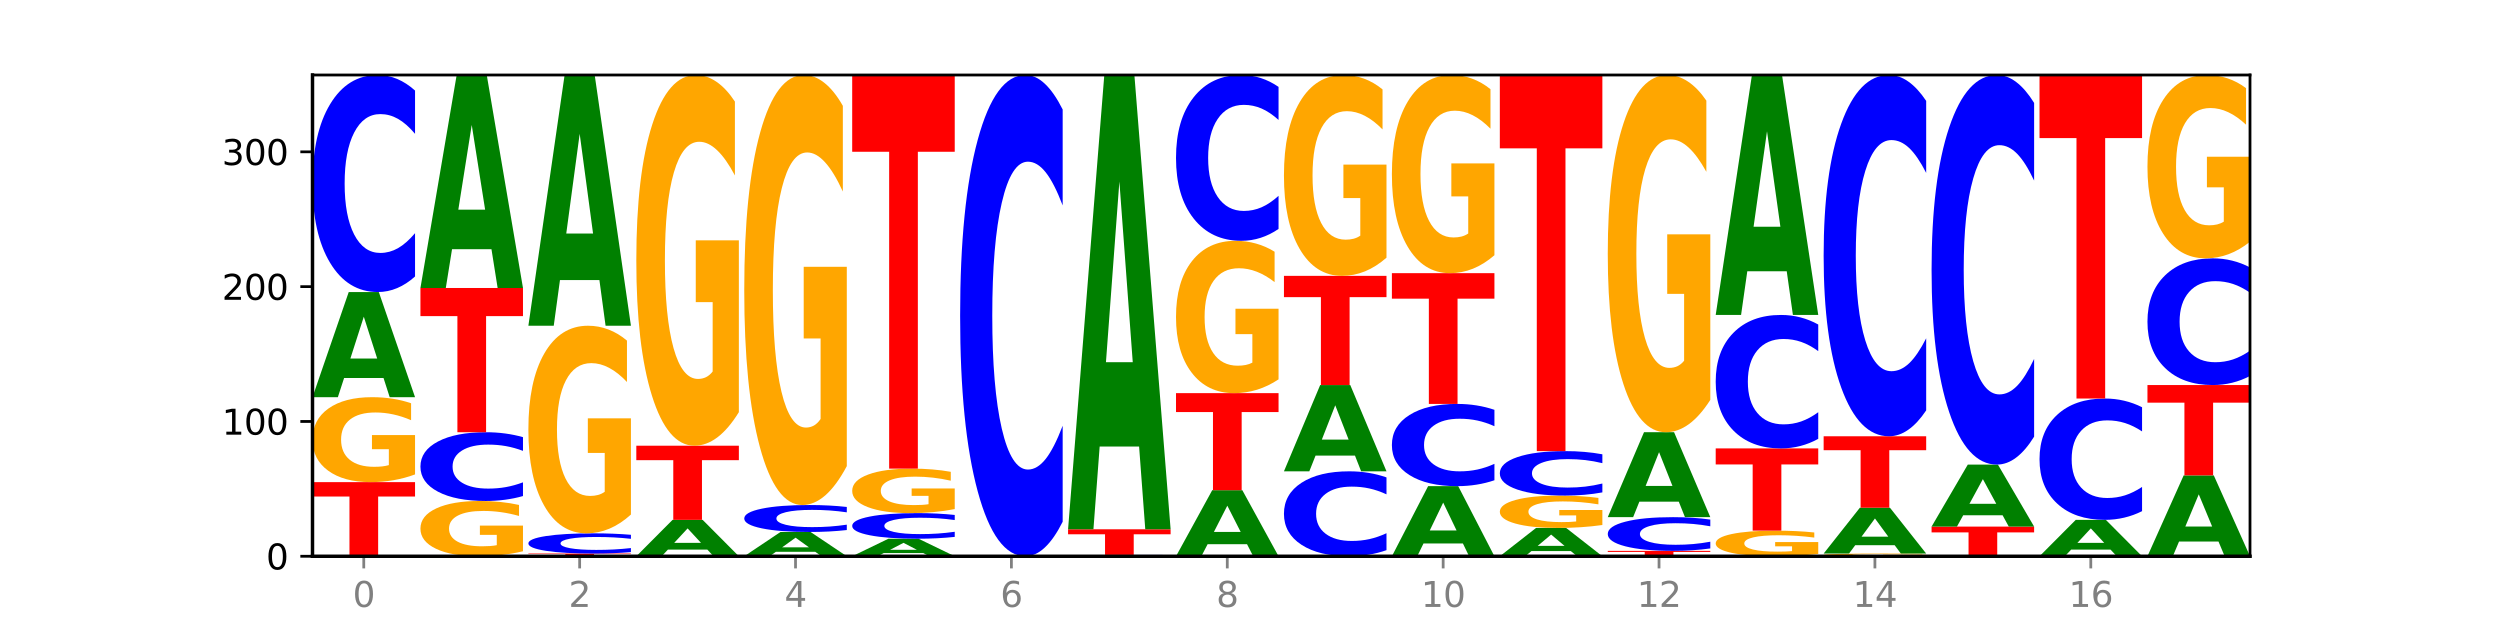 <?xml version="1.0" encoding="utf-8" standalone="no"?>
<!DOCTYPE svg PUBLIC "-//W3C//DTD SVG 1.1//EN"
  "http://www.w3.org/Graphics/SVG/1.1/DTD/svg11.dtd">
<svg xmlns:xlink="http://www.w3.org/1999/xlink" width="720pt" height="180pt" viewBox="0 0 720 180" xmlns="http://www.w3.org/2000/svg" version="1.1">
 <defs>
  <style type="text/css">*{stroke-linejoin: round; stroke-linecap: butt}</style>
 </defs>
 <g id="figure_1">
  <g id="patch_1">
   <path d="M 0 180 
L 720 180 
L 720 0 
L 0 0 
z
" style="fill: #ffffff"/>
  </g>
  <g id="axes_1">
   <g id="patch_2">
    <path d="M 90 160.2 
L 648 160.2 
L 648 21.6 
L 90 21.6 
z
" style="fill: #ffffff"/>
   </g>
   <g id="line2d_1">
    <path d="M 90 160.2 
L 648 160.2 
" clip-path="url(#pc7c49b020e)" style="fill: none; stroke: #000000; stroke-width: 0.5; stroke-linecap: square"/>
   </g>
   <g id="patch_3">
    <path d="M 90 138.847 
L 119.532 138.847 
L 119.532 143.011 
L 108.907 143.011 
L 108.907 160.2 
L 100.645 160.2 
L 100.645 143.011 
L 90 143.011 
L 90 138.847 
z
" clip-path="url(#pc7c49b020e)" style="fill: #ff0000"/>
   </g>
   <g id="patch_4">
    <path d="M 119.532 136.634 
Q 116.554 137.741 113.35 138.296 
Q 110.147 138.847 106.732 138.847 
Q 99.014 138.847 94.507 135.553 
Q 90 132.259 90 126.625 
Q 90 120.926 94.587 117.657 
Q 99.18 114.388 107.169 114.388 
Q 110.246 114.388 113.066 114.833 
Q 115.892 115.272 118.394 116.141 
L 118.394 121.017 
Q 115.812 119.9 113.258 119.35 
Q 110.703 118.794 108.135 118.794 
Q 103.383 118.794 100.808 120.825 
Q 98.233 122.851 98.233 126.625 
Q 98.233 130.364 100.715 132.405 
Q 103.197 134.441 107.764 134.441 
Q 109.009 134.441 110.074 134.325 
Q 111.14 134.204 111.987 133.951 
L 111.987 129.374 
L 107.122 129.374 
L 107.122 125.296 
L 119.532 125.296 
L 119.532 136.634 
z
" clip-path="url(#pc7c49b020e)" style="fill: #ffa600"/>
   </g>
   <g id="patch_5">
    <path d="M 110.457 108.872 
L 99.099 108.872 
L 97.306 114.388 
L 90 114.388 
L 100.434 84.106 
L 109.098 84.106 
L 119.532 114.388 
L 112.232 114.388 
L 110.457 108.872 
z
M 100.911 103.251 
L 108.627 103.251 
L 104.775 91.206 
L 100.911 103.251 
z
" clip-path="url(#pc7c49b020e)" style="fill: #008000"/>
   </g>
   <g id="patch_6">
    <path d="M 119.532 79.625 
Q 117.062 81.846 114.391 82.97 
Q 111.719 84.106 108.81 84.106 
Q 100.134 84.106 95.067 75.687 
Q 90 67.269 90 52.872 
Q 90 38.424 95.067 30.018 
Q 100.134 21.6 108.81 21.6 
Q 111.719 21.6 114.391 22.736 
Q 117.062 23.86 119.532 26.08 
L 119.532 38.54 
Q 117.039 35.596 114.621 34.228 
Q 112.203 32.859 109.532 32.859 
Q 104.74 32.859 101.994 38.192 
Q 99.256 43.511 99.256 52.872 
Q 99.256 62.195 101.994 67.527 
Q 104.74 72.847 109.532 72.847 
Q 112.203 72.847 114.621 71.478 
Q 117.039 70.097 119.532 67.153 
L 119.532 79.625 
z
" clip-path="url(#pc7c49b020e)" style="fill: #0000ff"/>
   </g>
   <g id="patch_7">
    <path d="M 150.618 158.76 
Q 147.64 159.48 144.437 159.842 
Q 141.233 160.2 137.818 160.2 
Q 130.101 160.2 125.594 158.056 
Q 121.086 155.912 121.086 152.246 
Q 121.086 148.537 125.673 146.41 
Q 130.266 144.282 138.255 144.282 
Q 141.333 144.282 144.152 144.572 
Q 146.978 144.858 149.48 145.423 
L 149.48 148.596 
Q 146.899 147.87 144.344 147.511 
Q 141.789 147.15 139.221 147.15 
Q 134.469 147.15 131.894 148.471 
Q 129.32 149.79 129.32 152.246 
Q 129.32 154.679 131.802 156.008 
Q 134.284 157.333 138.851 157.333 
Q 140.095 157.333 141.16 157.257 
Q 142.226 157.178 143.073 157.014 
L 143.073 154.035 
L 138.209 154.035 
L 138.209 151.381 
L 150.618 151.381 
L 150.618 158.76 
z
" clip-path="url(#pc7c49b020e)" style="fill: #ffa600"/>
   </g>
   <g id="patch_8">
    <path d="M 150.618 142.863 
Q 148.148 143.567 145.477 143.922 
Q 142.806 144.282 139.896 144.282 
Q 131.221 144.282 126.153 141.616 
Q 121.086 138.949 121.086 134.388 
Q 121.086 129.812 126.153 127.149 
Q 131.221 124.482 139.896 124.482 
Q 142.806 124.482 145.477 124.842 
Q 148.148 125.198 150.618 125.902 
L 150.618 129.849 
Q 148.126 128.916 145.708 128.482 
Q 143.289 128.049 140.618 128.049 
Q 135.826 128.049 133.081 129.738 
Q 130.343 131.423 130.343 134.388 
Q 130.343 137.342 133.081 139.031 
Q 135.826 140.716 140.618 140.716 
Q 143.289 140.716 145.708 140.282 
Q 148.126 139.845 150.618 138.912 
L 150.618 142.863 
z
" clip-path="url(#pc7c49b020e)" style="fill: #0000ff"/>
   </g>
   <g id="patch_9">
    <path d="M 121.086 82.941 
L 150.618 82.941 
L 150.618 91.043 
L 139.994 91.043 
L 139.994 124.482 
L 131.732 124.482 
L 131.732 91.043 
L 121.086 91.043 
L 121.086 82.941 
z
" clip-path="url(#pc7c49b020e)" style="fill: #ff0000"/>
   </g>
   <g id="patch_10">
    <path d="M 141.543 71.767 
L 130.186 71.767 
L 128.392 82.941 
L 121.086 82.941 
L 131.52 21.6 
L 140.185 21.6 
L 150.618 82.941 
L 143.318 82.941 
L 141.543 71.767 
z
M 131.997 60.382 
L 139.714 60.382 
L 135.861 35.982 
L 131.997 60.382 
z
" clip-path="url(#pc7c49b020e)" style="fill: #008000"/>
   </g>
   <g id="patch_11">
    <path d="M 152.173 159.424 
L 181.705 159.424 
L 181.705 159.575 
L 171.08 159.575 
L 171.08 160.2 
L 162.818 160.2 
L 162.818 159.575 
L 152.173 159.575 
L 152.173 159.424 
z
" clip-path="url(#pc7c49b020e)" style="fill: #ff0000"/>
   </g>
   <g id="patch_12">
    <path d="M 181.705 159.006 
Q 179.234 159.213 176.563 159.318 
Q 173.892 159.424 170.983 159.424 
Q 162.307 159.424 157.24 158.639 
Q 152.173 157.855 152.173 156.514 
Q 152.173 155.167 157.24 154.384 
Q 162.307 153.6 170.983 153.6 
Q 173.892 153.6 176.563 153.706 
Q 179.234 153.811 181.705 154.017 
L 181.705 155.178 
Q 179.212 154.904 176.794 154.776 
Q 174.376 154.649 171.704 154.649 
Q 166.913 154.649 164.167 155.146 
Q 161.429 155.641 161.429 156.514 
Q 161.429 157.382 164.167 157.879 
Q 166.913 158.375 171.704 158.375 
Q 174.376 158.375 176.794 158.247 
Q 179.212 158.118 181.705 157.844 
L 181.705 159.006 
z
" clip-path="url(#pc7c49b020e)" style="fill: #0000ff"/>
   </g>
   <g id="patch_13">
    <path d="M 181.705 148.191 
Q 178.726 150.895 175.523 152.254 
Q 172.32 153.6 168.904 153.6 
Q 161.187 153.6 156.68 145.548 
Q 152.173 137.495 152.173 123.724 
Q 152.173 109.793 156.759 101.802 
Q 161.353 93.812 169.341 93.812 
Q 172.419 93.812 175.238 94.899 
Q 178.065 95.973 180.566 98.097 
L 180.566 110.015 
Q 177.985 107.286 175.43 105.94 
Q 172.876 104.581 170.308 104.581 
Q 165.555 104.581 162.981 109.546 
Q 160.406 114.499 160.406 123.724 
Q 160.406 132.864 162.888 137.853 
Q 165.37 142.83 169.937 142.83 
Q 171.181 142.83 172.247 142.546 
Q 173.312 142.25 174.16 141.632 
L 174.16 130.443 
L 169.295 130.443 
L 169.295 120.476 
L 181.705 120.476 
L 181.705 148.191 
z
" clip-path="url(#pc7c49b020e)" style="fill: #ffa600"/>
   </g>
   <g id="patch_14">
    <path d="M 172.63 80.657 
L 161.272 80.657 
L 159.479 93.812 
L 152.173 93.812 
L 162.606 21.6 
L 171.271 21.6 
L 181.705 93.812 
L 174.405 93.812 
L 172.63 80.657 
z
M 163.083 67.255 
L 170.8 67.255 
L 166.948 38.531 
L 163.083 67.255 
z
" clip-path="url(#pc7c49b020e)" style="fill: #008000"/>
   </g>
   <g id="patch_15">
    <path d="M 203.716 158.29 
L 192.358 158.29 
L 190.565 160.2 
L 183.259 160.2 
L 193.693 149.718 
L 202.357 149.718 
L 212.791 160.2 
L 205.491 160.2 
L 203.716 158.29 
z
M 194.17 156.345 
L 201.886 156.345 
L 198.034 152.175 
L 194.17 156.345 
z
" clip-path="url(#pc7c49b020e)" style="fill: #008000"/>
   </g>
   <g id="patch_16">
    <path d="M 183.259 128.365 
L 212.791 128.365 
L 212.791 132.529 
L 202.166 132.529 
L 202.166 149.718 
L 193.904 149.718 
L 193.904 132.529 
L 183.259 132.529 
L 183.259 128.365 
z
" clip-path="url(#pc7c49b020e)" style="fill: #ff0000"/>
   </g>
   <g id="patch_17">
    <path d="M 212.791 118.705 
Q 209.813 123.535 206.609 125.961 
Q 203.406 128.365 199.991 128.365 
Q 192.274 128.365 187.766 113.985 
Q 183.259 99.606 183.259 75.015 
Q 183.259 50.138 187.846 35.869 
Q 192.439 21.6 200.428 21.6 
Q 203.505 21.6 206.325 23.541 
Q 209.151 25.459 211.653 29.253 
L 211.653 50.535 
Q 209.071 45.661 206.517 43.257 
Q 203.962 40.831 201.394 40.831 
Q 196.642 40.831 194.067 49.697 
Q 191.493 58.541 191.493 75.015 
Q 191.493 91.336 193.975 100.246 
Q 196.456 109.133 201.023 109.133 
Q 202.268 109.133 203.333 108.626 
Q 204.399 108.097 205.246 106.994 
L 205.246 87.013 
L 200.381 87.013 
L 200.381 69.215 
L 212.791 69.215 
L 212.791 118.705 
z
" clip-path="url(#pc7c49b020e)" style="fill: #ffa600"/>
   </g>
   <g id="patch_18">
    <path d="M 234.802 158.927 
L 223.445 158.927 
L 221.651 160.2 
L 214.345 160.2 
L 224.779 153.212 
L 233.444 153.212 
L 243.877 160.2 
L 236.577 160.2 
L 234.802 158.927 
z
M 225.256 157.63 
L 232.973 157.63 
L 229.12 154.85 
L 225.256 157.63 
z
" clip-path="url(#pc7c49b020e)" style="fill: #008000"/>
   </g>
   <g id="patch_19">
    <path d="M 243.877 152.655 
Q 241.407 152.931 238.736 153.071 
Q 236.065 153.212 233.155 153.212 
Q 224.48 153.212 219.413 152.166 
Q 214.345 151.12 214.345 149.332 
Q 214.345 147.537 219.413 146.493 
Q 224.48 145.447 233.155 145.447 
Q 236.065 145.447 238.736 145.588 
Q 241.407 145.728 243.877 146.004 
L 243.877 147.551 
Q 241.385 147.186 238.967 147.016 
Q 236.548 146.846 233.877 146.846 
Q 229.085 146.846 226.34 147.508 
Q 223.602 148.169 223.602 149.332 
Q 223.602 150.49 226.34 151.152 
Q 229.085 151.813 233.877 151.813 
Q 236.548 151.813 238.967 151.643 
Q 241.385 151.471 243.877 151.106 
L 243.877 152.655 
z
" clip-path="url(#pc7c49b020e)" style="fill: #0000ff"/>
   </g>
   <g id="patch_20">
    <path d="M 243.877 134.242 
Q 240.899 139.844 237.696 142.659 
Q 234.492 145.447 231.077 145.447 
Q 223.36 145.447 218.853 128.767 
Q 214.345 112.087 214.345 83.562 
Q 214.345 54.704 218.932 38.152 
Q 223.525 21.6 231.514 21.6 
Q 234.592 21.6 237.411 23.851 
Q 240.237 26.077 242.739 30.477 
L 242.739 55.165 
Q 240.158 49.511 237.603 46.722 
Q 235.048 43.908 232.48 43.908 
Q 227.728 43.908 225.154 54.193 
Q 222.579 64.451 222.579 83.562 
Q 222.579 102.493 225.061 112.829 
Q 227.543 123.139 232.11 123.139 
Q 233.354 123.139 234.42 122.55 
Q 235.485 121.936 236.332 120.657 
L 236.332 97.479 
L 231.468 97.479 
L 231.468 76.834 
L 243.877 76.834 
L 243.877 134.242 
z
" clip-path="url(#pc7c49b020e)" style="fill: #ffa600"/>
   </g>
   <g id="patch_21">
    <path d="M 265.889 159.281 
L 254.531 159.281 
L 252.738 160.2 
L 245.432 160.2 
L 255.865 155.153 
L 264.53 155.153 
L 274.964 160.2 
L 267.664 160.2 
L 265.889 159.281 
z
M 256.342 158.344 
L 264.059 158.344 
L 260.207 156.336 
L 256.342 158.344 
z
" clip-path="url(#pc7c49b020e)" style="fill: #008000"/>
   </g>
   <g id="patch_22">
    <path d="M 274.964 154.624 
Q 272.493 154.886 269.822 155.019 
Q 267.151 155.153 264.242 155.153 
Q 255.566 155.153 250.499 154.159 
Q 245.432 153.166 245.432 151.467 
Q 245.432 149.762 250.499 148.77 
Q 255.566 147.776 264.242 147.776 
Q 267.151 147.776 269.822 147.911 
Q 272.493 148.043 274.964 148.305 
L 274.964 149.776 
Q 272.471 149.428 270.053 149.267 
Q 267.635 149.105 264.964 149.105 
Q 260.172 149.105 257.426 149.734 
Q 254.688 150.362 254.688 151.467 
Q 254.688 152.567 257.426 153.196 
Q 260.172 153.824 264.964 153.824 
Q 267.635 153.824 270.053 153.663 
Q 272.471 153.5 274.964 153.152 
L 274.964 154.624 
z
" clip-path="url(#pc7c49b020e)" style="fill: #0000ff"/>
   </g>
   <g id="patch_23">
    <path d="M 274.964 146.617 
Q 271.985 147.197 268.782 147.488 
Q 265.579 147.776 262.163 147.776 
Q 254.446 147.776 249.939 146.051 
Q 245.432 144.325 245.432 141.375 
Q 245.432 138.389 250.018 136.677 
Q 254.612 134.965 262.6 134.965 
Q 265.678 134.965 268.497 135.198 
Q 271.324 135.428 273.825 135.883 
L 273.825 138.437 
Q 271.244 137.852 268.689 137.564 
Q 266.135 137.272 263.567 137.272 
Q 258.814 137.272 256.24 138.336 
Q 253.665 139.398 253.665 141.375 
Q 253.665 143.333 256.147 144.402 
Q 258.629 145.469 263.196 145.469 
Q 264.44 145.469 265.506 145.408 
Q 266.571 145.344 267.419 145.212 
L 267.419 142.814 
L 262.554 142.814 
L 262.554 140.679 
L 274.964 140.679 
L 274.964 146.617 
z
" clip-path="url(#pc7c49b020e)" style="fill: #ffa600"/>
   </g>
   <g id="patch_24">
    <path d="M 245.432 21.6 
L 274.964 21.6 
L 274.964 43.709 
L 264.339 43.709 
L 264.339 134.965 
L 256.077 134.965 
L 256.077 43.709 
L 245.432 43.709 
L 245.432 21.6 
z
" clip-path="url(#pc7c49b020e)" style="fill: #ff0000"/>
   </g>
   <g id="patch_25">
    <path d="M 306.05 150.265 
Q 303.58 155.19 300.909 157.681 
Q 298.237 160.2 295.328 160.2 
Q 286.652 160.2 281.585 141.533 
Q 276.518 122.866 276.518 90.943 
Q 276.518 58.905 281.585 40.267 
Q 286.652 21.6 295.328 21.6 
Q 298.237 21.6 300.909 24.119 
Q 303.58 26.61 306.05 31.535 
L 306.05 59.163 
Q 303.558 52.635 301.139 49.601 
Q 298.721 46.566 296.05 46.566 
Q 291.258 46.566 288.512 58.39 
Q 285.774 70.186 285.774 90.943 
Q 285.774 111.614 288.512 123.439 
Q 291.258 135.234 296.05 135.234 
Q 298.721 135.234 301.139 132.199 
Q 303.558 129.136 306.05 122.608 
L 306.05 150.265 
z
" clip-path="url(#pc7c49b020e)" style="fill: #0000ff"/>
   </g>
   <g id="patch_26">
    <path d="M 337.136 160.172 
Q 334.666 160.186 331.995 160.193 
Q 329.324 160.2 326.414 160.2 
Q 317.739 160.2 312.672 160.148 
Q 307.604 160.095 307.604 160.006 
Q 307.604 159.916 312.672 159.864 
Q 317.739 159.812 326.414 159.812 
Q 329.324 159.812 331.995 159.819 
Q 334.666 159.826 337.136 159.84 
L 337.136 159.917 
Q 334.644 159.899 332.226 159.89 
Q 329.807 159.882 327.136 159.882 
Q 322.344 159.882 319.599 159.915 
Q 316.861 159.948 316.861 160.006 
Q 316.861 160.064 319.599 160.097 
Q 322.344 160.13 327.136 160.13 
Q 329.807 160.13 332.226 160.122 
Q 334.644 160.113 337.136 160.095 
L 337.136 160.172 
z
" clip-path="url(#pc7c49b020e)" style="fill: #0000ff"/>
   </g>
   <g id="patch_27">
    <path d="M 307.604 152.435 
L 337.136 152.435 
L 337.136 153.874 
L 326.512 153.874 
L 326.512 159.812 
L 318.25 159.812 
L 318.25 153.874 
L 307.604 153.874 
L 307.604 152.435 
z
" clip-path="url(#pc7c49b020e)" style="fill: #ff0000"/>
   </g>
   <g id="patch_28">
    <path d="M 328.061 128.601 
L 316.704 128.601 
L 314.91 152.435 
L 307.604 152.435 
L 318.038 21.6 
L 326.703 21.6 
L 337.136 152.435 
L 329.837 152.435 
L 328.061 128.601 
z
M 318.515 104.318 
L 326.232 104.318 
L 322.38 52.276 
L 318.515 104.318 
z
" clip-path="url(#pc7c49b020e)" style="fill: #008000"/>
   </g>
   <g id="patch_29">
    <path d="M 359.148 156.735 
L 347.79 156.735 
L 345.997 160.2 
L 338.691 160.2 
L 349.125 141.176 
L 357.789 141.176 
L 368.223 160.2 
L 360.923 160.2 
L 359.148 156.735 
z
M 349.602 153.204 
L 357.318 153.204 
L 353.466 145.637 
L 349.602 153.204 
z
" clip-path="url(#pc7c49b020e)" style="fill: #008000"/>
   </g>
   <g id="patch_30">
    <path d="M 338.691 113.224 
L 368.223 113.224 
L 368.223 118.675 
L 357.598 118.675 
L 357.598 141.176 
L 349.336 141.176 
L 349.336 118.675 
L 338.691 118.675 
L 338.691 113.224 
z
" clip-path="url(#pc7c49b020e)" style="fill: #ff0000"/>
   </g>
   <g id="patch_31">
    <path d="M 368.223 109.254 
Q 365.244 111.239 362.041 112.236 
Q 358.838 113.224 355.423 113.224 
Q 347.705 113.224 343.198 107.315 
Q 338.691 101.406 338.691 91.302 
Q 338.691 81.08 343.277 75.216 
Q 347.871 69.353 355.859 69.353 
Q 358.937 69.353 361.757 70.15 
Q 364.583 70.939 367.084 72.498 
L 367.084 81.243 
Q 364.503 79.24 361.948 78.252 
Q 359.394 77.255 356.826 77.255 
Q 352.074 77.255 349.499 80.898 
Q 346.924 84.532 346.924 91.302 
Q 346.924 98.008 349.406 101.669 
Q 351.888 105.321 356.455 105.321 
Q 357.699 105.321 358.765 105.113 
Q 359.831 104.895 360.678 104.442 
L 360.678 96.232 
L 355.813 96.232 
L 355.813 88.918 
L 368.223 88.918 
L 368.223 109.254 
z
" clip-path="url(#pc7c49b020e)" style="fill: #ffa600"/>
   </g>
   <g id="patch_32">
    <path d="M 368.223 65.93 
Q 365.753 67.627 363.081 68.485 
Q 360.41 69.353 357.501 69.353 
Q 348.825 69.353 343.758 62.921 
Q 338.691 56.49 338.691 45.491 
Q 338.691 34.453 343.758 28.032 
Q 348.825 21.6 357.501 21.6 
Q 360.41 21.6 363.081 22.468 
Q 365.753 23.326 368.223 25.023 
L 368.223 34.542 
Q 365.73 32.293 363.312 31.247 
Q 360.894 30.202 358.223 30.202 
Q 353.431 30.202 350.685 34.276 
Q 347.947 38.34 347.947 45.491 
Q 347.947 52.613 350.685 56.687 
Q 353.431 60.751 358.223 60.751 
Q 360.894 60.751 363.312 59.706 
Q 365.73 58.65 368.223 56.401 
L 368.223 65.93 
z
" clip-path="url(#pc7c49b020e)" style="fill: #0000ff"/>
   </g>
   <g id="patch_33">
    <path d="M 399.309 158.447 
Q 396.839 159.316 394.168 159.755 
Q 391.496 160.2 388.587 160.2 
Q 379.911 160.2 374.844 156.906 
Q 369.777 153.612 369.777 147.978 
Q 369.777 142.324 374.844 139.035 
Q 379.911 135.741 388.587 135.741 
Q 391.496 135.741 394.168 136.186 
Q 396.839 136.625 399.309 137.494 
L 399.309 142.37 
Q 396.817 141.218 394.398 140.682 
Q 391.98 140.147 389.309 140.147 
Q 384.517 140.147 381.772 142.234 
Q 379.033 144.315 379.033 147.978 
Q 379.033 151.626 381.772 153.713 
Q 384.517 155.794 389.309 155.794 
Q 391.98 155.794 394.398 155.259 
Q 396.817 154.718 399.309 153.566 
L 399.309 158.447 
z
" clip-path="url(#pc7c49b020e)" style="fill: #0000ff"/>
   </g>
   <g id="patch_34">
    <path d="M 390.234 131.215 
L 378.876 131.215 
L 377.083 135.741 
L 369.777 135.741 
L 380.211 110.894 
L 388.875 110.894 
L 399.309 135.741 
L 392.009 135.741 
L 390.234 131.215 
z
M 380.688 126.603 
L 388.404 126.603 
L 384.552 116.72 
L 380.688 126.603 
z
" clip-path="url(#pc7c49b020e)" style="fill: #008000"/>
   </g>
   <g id="patch_35">
    <path d="M 369.777 79.447 
L 399.309 79.447 
L 399.309 85.58 
L 388.685 85.58 
L 388.685 110.894 
L 380.422 110.894 
L 380.422 85.58 
L 369.777 85.58 
L 369.777 79.447 
z
" clip-path="url(#pc7c49b020e)" style="fill: #ff0000"/>
   </g>
   <g id="patch_36">
    <path d="M 399.309 74.213 
Q 396.331 76.83 393.127 78.145 
Q 389.924 79.447 386.509 79.447 
Q 378.792 79.447 374.284 71.656 
Q 369.777 63.865 369.777 50.541 
Q 369.777 37.063 374.364 29.331 
Q 378.957 21.6 386.946 21.6 
Q 390.023 21.6 392.843 22.652 
Q 395.669 23.691 398.171 25.746 
L 398.171 37.278 
Q 395.59 34.637 393.035 33.334 
Q 390.48 32.02 387.912 32.02 
Q 383.16 32.02 380.585 36.824 
Q 378.011 41.615 378.011 50.541 
Q 378.011 59.384 380.493 64.212 
Q 382.975 69.027 387.541 69.027 
Q 388.786 69.027 389.851 68.752 
Q 390.917 68.466 391.764 67.868 
L 391.764 57.042 
L 386.899 57.042 
L 386.899 47.399 
L 399.309 47.399 
L 399.309 74.213 
z
" clip-path="url(#pc7c49b020e)" style="fill: #ffa600"/>
   </g>
   <g id="patch_37">
    <path d="M 421.32 156.522 
L 409.963 156.522 
L 408.17 160.2 
L 400.864 160.2 
L 411.297 140.012 
L 419.962 140.012 
L 430.396 160.2 
L 423.096 160.2 
L 421.32 156.522 
z
M 411.774 152.775 
L 419.491 152.775 
L 415.639 144.745 
L 411.774 152.775 
z
" clip-path="url(#pc7c49b020e)" style="fill: #008000"/>
   </g>
   <g id="patch_38">
    <path d="M 430.396 138.314 
Q 427.925 139.156 425.254 139.581 
Q 422.583 140.012 419.674 140.012 
Q 410.998 140.012 405.931 136.822 
Q 400.864 133.633 400.864 128.178 
Q 400.864 122.704 405.931 119.519 
Q 410.998 116.329 419.674 116.329 
Q 422.583 116.329 425.254 116.76 
Q 427.925 117.186 430.396 118.027 
L 430.396 122.748 
Q 427.903 121.632 425.485 121.114 
Q 423.066 120.595 420.395 120.595 
Q 415.603 120.595 412.858 122.616 
Q 410.12 124.631 410.12 128.178 
Q 410.12 131.71 412.858 133.73 
Q 415.603 135.746 420.395 135.746 
Q 423.066 135.746 425.485 135.227 
Q 427.903 134.704 430.396 133.589 
L 430.396 138.314 
z
" clip-path="url(#pc7c49b020e)" style="fill: #0000ff"/>
   </g>
   <g id="patch_39">
    <path d="M 400.864 78.671 
L 430.396 78.671 
L 430.396 86.015 
L 419.771 86.015 
L 419.771 116.329 
L 411.509 116.329 
L 411.509 86.015 
L 400.864 86.015 
L 400.864 78.671 
z
" clip-path="url(#pc7c49b020e)" style="fill: #ff0000"/>
   </g>
   <g id="patch_40">
    <path d="M 430.396 73.507 
Q 427.417 76.089 424.214 77.386 
Q 421.01 78.671 417.595 78.671 
Q 409.878 78.671 405.371 70.984 
Q 400.864 63.298 400.864 50.153 
Q 400.864 36.855 405.45 29.227 
Q 410.043 21.6 418.032 21.6 
Q 421.11 21.6 423.929 22.637 
Q 426.755 23.663 429.257 25.691 
L 429.257 37.067 
Q 426.676 34.462 424.121 33.177 
Q 421.566 31.88 418.998 31.88 
Q 414.246 31.88 411.672 36.619 
Q 409.097 41.347 409.097 50.153 
Q 409.097 58.877 411.579 63.64 
Q 414.061 68.391 418.628 68.391 
Q 419.872 68.391 420.938 68.119 
Q 422.003 67.836 422.85 67.247 
L 422.85 56.566 
L 417.986 56.566 
L 417.986 47.052 
L 430.396 47.052 
L 430.396 73.507 
z
" clip-path="url(#pc7c49b020e)" style="fill: #ffa600"/>
   </g>
   <g id="patch_41">
    <path d="M 452.407 158.715 
L 441.049 158.715 
L 439.256 160.2 
L 431.95 160.2 
L 442.384 152.047 
L 451.048 152.047 
L 461.482 160.2 
L 454.182 160.2 
L 452.407 158.715 
z
M 442.861 157.202 
L 450.577 157.202 
L 446.725 153.959 
L 442.861 157.202 
z
" clip-path="url(#pc7c49b020e)" style="fill: #008000"/>
   </g>
   <g id="patch_42">
    <path d="M 461.482 151.204 
Q 458.504 151.626 455.3 151.837 
Q 452.097 152.047 448.682 152.047 
Q 440.964 152.047 436.457 150.792 
Q 431.95 149.537 431.95 147.391 
Q 431.95 145.22 436.537 143.975 
Q 441.13 142.729 449.118 142.729 
Q 452.196 142.729 455.016 142.899 
Q 457.842 143.066 460.344 143.397 
L 460.344 145.255 
Q 457.762 144.829 455.207 144.62 
Q 452.653 144.408 450.085 144.408 
Q 445.333 144.408 442.758 145.182 
Q 440.183 145.953 440.183 147.391 
Q 440.183 148.815 442.665 149.593 
Q 445.147 150.369 449.714 150.369 
Q 450.958 150.369 452.024 150.324 
Q 453.09 150.278 453.937 150.182 
L 453.937 148.438 
L 449.072 148.438 
L 449.072 146.885 
L 461.482 146.885 
L 461.482 151.204 
z
" clip-path="url(#pc7c49b020e)" style="fill: #ffa600"/>
   </g>
   <g id="patch_43">
    <path d="M 461.482 141.811 
Q 459.012 142.266 456.34 142.497 
Q 453.669 142.729 450.76 142.729 
Q 442.084 142.729 437.017 141.004 
Q 431.95 139.278 431.95 136.327 
Q 431.95 133.366 437.017 131.643 
Q 442.084 129.918 450.76 129.918 
Q 453.669 129.918 456.34 130.151 
Q 459.012 130.381 461.482 130.836 
L 461.482 133.39 
Q 458.989 132.786 456.571 132.506 
Q 454.153 132.225 451.482 132.225 
Q 446.69 132.225 443.944 133.318 
Q 441.206 134.409 441.206 136.327 
Q 441.206 138.238 443.944 139.331 
Q 446.69 140.422 451.482 140.422 
Q 454.153 140.422 456.571 140.141 
Q 458.989 139.858 461.482 139.255 
L 461.482 141.811 
z
" clip-path="url(#pc7c49b020e)" style="fill: #0000ff"/>
   </g>
   <g id="patch_44">
    <path d="M 431.95 21.6 
L 461.482 21.6 
L 461.482 42.725 
L 450.857 42.725 
L 450.857 129.918 
L 442.595 129.918 
L 442.595 42.725 
L 431.95 42.725 
L 431.95 21.6 
z
" clip-path="url(#pc7c49b020e)" style="fill: #ff0000"/>
   </g>
   <g id="patch_45">
    <path d="M 463.036 158.647 
L 492.568 158.647 
L 492.568 158.95 
L 481.944 158.95 
L 481.944 160.2 
L 473.681 160.2 
L 473.681 158.95 
L 463.036 158.95 
L 463.036 158.647 
z
" clip-path="url(#pc7c49b020e)" style="fill: #ff0000"/>
   </g>
   <g id="patch_46">
    <path d="M 492.568 157.951 
Q 490.098 158.296 487.427 158.471 
Q 484.756 158.647 481.846 158.647 
Q 473.17 158.647 468.103 157.34 
Q 463.036 156.033 463.036 153.797 
Q 463.036 151.554 468.103 150.248 
Q 473.17 148.941 481.846 148.941 
Q 484.756 148.941 487.427 149.118 
Q 490.098 149.292 492.568 149.637 
L 492.568 151.572 
Q 490.076 151.115 487.657 150.902 
Q 485.239 150.689 482.568 150.689 
Q 477.776 150.689 475.031 151.518 
Q 472.292 152.344 472.292 153.797 
Q 472.292 155.245 475.031 156.073 
Q 477.776 156.899 482.568 156.899 
Q 485.239 156.899 487.657 156.686 
Q 490.076 156.472 492.568 156.015 
L 492.568 157.951 
z
" clip-path="url(#pc7c49b020e)" style="fill: #0000ff"/>
   </g>
   <g id="patch_47">
    <path d="M 483.493 144.486 
L 472.136 144.486 
L 470.342 148.941 
L 463.036 148.941 
L 473.47 124.482 
L 482.135 124.482 
L 492.568 148.941 
L 485.268 148.941 
L 483.493 144.486 
z
M 473.947 139.946 
L 481.664 139.946 
L 477.811 130.217 
L 473.947 139.946 
z
" clip-path="url(#pc7c49b020e)" style="fill: #008000"/>
   </g>
   <g id="patch_48">
    <path d="M 492.568 115.174 
Q 489.59 119.828 486.387 122.166 
Q 483.183 124.482 479.768 124.482 
Q 472.051 124.482 467.543 110.626 
Q 463.036 96.769 463.036 73.073 
Q 463.036 49.1 467.623 35.35 
Q 472.216 21.6 480.205 21.6 
Q 483.282 21.6 486.102 23.47 
Q 488.928 25.319 491.43 28.975 
L 491.43 49.483 
Q 488.849 44.786 486.294 42.47 
Q 483.739 40.132 481.171 40.132 
Q 476.419 40.132 473.844 48.675 
Q 471.27 57.198 471.27 73.073 
Q 471.27 88.8 473.752 97.386 
Q 476.234 105.95 480.8 105.95 
Q 482.045 105.95 483.11 105.462 
Q 484.176 104.951 485.023 103.889 
L 485.023 84.634 
L 480.158 84.634 
L 480.158 67.484 
L 492.568 67.484 
L 492.568 115.174 
z
" clip-path="url(#pc7c49b020e)" style="fill: #ffa600"/>
   </g>
   <g id="patch_49">
    <path d="M 523.655 159.533 
Q 520.676 159.866 517.473 160.034 
Q 514.269 160.2 510.854 160.2 
Q 503.137 160.2 498.63 159.207 
Q 494.123 158.213 494.123 156.514 
Q 494.123 154.795 498.709 153.809 
Q 503.303 152.824 511.291 152.824 
Q 514.369 152.824 517.188 152.958 
Q 520.014 153.09 522.516 153.352 
L 522.516 154.823 
Q 519.935 154.486 517.38 154.32 
Q 514.825 154.152 512.257 154.152 
Q 507.505 154.152 504.931 154.765 
Q 502.356 155.376 502.356 156.514 
Q 502.356 157.642 504.838 158.257 
Q 507.32 158.871 511.887 158.871 
Q 513.131 158.871 514.197 158.836 
Q 515.262 158.8 516.109 158.723 
L 516.109 157.343 
L 511.245 157.343 
L 511.245 156.113 
L 523.655 156.113 
L 523.655 159.533 
z
" clip-path="url(#pc7c49b020e)" style="fill: #ffa600"/>
   </g>
   <g id="patch_50">
    <path d="M 494.123 129.141 
L 523.655 129.141 
L 523.655 133.76 
L 513.03 133.76 
L 513.03 152.824 
L 504.768 152.824 
L 504.768 133.76 
L 494.123 133.76 
L 494.123 129.141 
z
" clip-path="url(#pc7c49b020e)" style="fill: #ff0000"/>
   </g>
   <g id="patch_51">
    <path d="M 523.655 126.386 
Q 521.184 127.752 518.513 128.442 
Q 515.842 129.141 512.933 129.141 
Q 504.257 129.141 499.19 123.965 
Q 494.123 118.788 494.123 109.935 
Q 494.123 101.051 499.19 95.882 
Q 504.257 90.706 512.933 90.706 
Q 515.842 90.706 518.513 91.405 
Q 521.184 92.095 523.655 93.461 
L 523.655 101.123 
Q 521.162 99.312 518.744 98.471 
Q 516.326 97.629 513.654 97.629 
Q 508.863 97.629 506.117 100.908 
Q 503.379 104.179 503.379 109.935 
Q 503.379 115.668 506.117 118.947 
Q 508.863 122.218 513.654 122.218 
Q 516.326 122.218 518.744 121.376 
Q 521.162 120.527 523.655 118.717 
L 523.655 126.386 
z
" clip-path="url(#pc7c49b020e)" style="fill: #0000ff"/>
   </g>
   <g id="patch_52">
    <path d="M 514.579 78.117 
L 503.222 78.117 
L 501.429 90.706 
L 494.123 90.706 
L 504.556 21.6 
L 513.221 21.6 
L 523.655 90.706 
L 516.355 90.706 
L 514.579 78.117 
z
M 505.033 65.291 
L 512.75 65.291 
L 508.898 37.803 
L 505.033 65.291 
z
" clip-path="url(#pc7c49b020e)" style="fill: #008000"/>
   </g>
   <g id="patch_53">
    <path d="M 554.741 160.13 
Q 551.763 160.165 548.559 160.183 
Q 545.356 160.2 541.941 160.2 
Q 534.223 160.2 529.716 160.095 
Q 525.209 159.991 525.209 159.812 
Q 525.209 159.631 529.796 159.527 
Q 534.389 159.424 542.377 159.424 
Q 545.455 159.424 548.275 159.438 
Q 551.101 159.452 553.603 159.479 
L 553.603 159.634 
Q 551.021 159.599 548.467 159.581 
Q 545.912 159.563 543.344 159.563 
Q 538.592 159.563 536.017 159.628 
Q 533.442 159.692 533.442 159.812 
Q 533.442 159.931 535.924 159.995 
Q 538.406 160.06 542.973 160.06 
Q 544.217 160.06 545.283 160.056 
Q 546.349 160.053 547.196 160.045 
L 547.196 159.899 
L 542.331 159.899 
L 542.331 159.77 
L 554.741 159.77 
L 554.741 160.13 
z
" clip-path="url(#pc7c49b020e)" style="fill: #ffa600"/>
   </g>
   <g id="patch_54">
    <path d="M 545.666 157.019 
L 534.308 157.019 
L 532.515 159.424 
L 525.209 159.424 
L 535.643 146.224 
L 544.307 146.224 
L 554.741 159.424 
L 547.441 159.424 
L 545.666 157.019 
z
M 536.12 154.569 
L 543.836 154.569 
L 539.984 149.318 
L 536.12 154.569 
z
" clip-path="url(#pc7c49b020e)" style="fill: #008000"/>
   </g>
   <g id="patch_55">
    <path d="M 525.209 125.647 
L 554.741 125.647 
L 554.741 129.66 
L 544.116 129.66 
L 544.116 146.224 
L 535.854 146.224 
L 535.854 129.66 
L 525.209 129.66 
L 525.209 125.647 
z
" clip-path="url(#pc7c49b020e)" style="fill: #ff0000"/>
   </g>
   <g id="patch_56">
    <path d="M 554.741 118.189 
Q 552.271 121.886 549.599 123.756 
Q 546.928 125.647 544.019 125.647 
Q 535.343 125.647 530.276 111.634 
Q 525.209 97.62 525.209 73.656 
Q 525.209 49.605 530.276 35.613 
Q 535.343 21.6 544.019 21.6 
Q 546.928 21.6 549.599 23.491 
Q 552.271 25.361 554.741 29.058 
L 554.741 49.799 
Q 552.248 44.898 549.83 42.62 
Q 547.412 40.342 544.741 40.342 
Q 539.949 40.342 537.203 49.218 
Q 534.465 58.073 534.465 73.656 
Q 534.465 89.174 537.203 98.05 
Q 539.949 106.905 544.741 106.905 
Q 547.412 106.905 549.83 104.627 
Q 552.248 102.327 554.741 97.427 
L 554.741 118.189 
z
" clip-path="url(#pc7c49b020e)" style="fill: #0000ff"/>
   </g>
   <g id="patch_57">
    <path d="M 556.295 151.659 
L 585.827 151.659 
L 585.827 153.325 
L 575.203 153.325 
L 575.203 160.2 
L 566.941 160.2 
L 566.941 153.325 
L 556.295 153.325 
L 556.295 151.659 
z
" clip-path="url(#pc7c49b020e)" style="fill: #ff0000"/>
   </g>
   <g id="patch_58">
    <path d="M 576.752 148.406 
L 565.395 148.406 
L 563.601 151.659 
L 556.295 151.659 
L 566.729 133.8 
L 575.394 133.8 
L 585.827 151.659 
L 578.527 151.659 
L 576.752 148.406 
z
M 567.206 145.091 
L 574.923 145.091 
L 571.07 137.987 
L 567.206 145.091 
z
" clip-path="url(#pc7c49b020e)" style="fill: #008000"/>
   </g>
   <g id="patch_59">
    <path d="M 585.827 125.758 
Q 583.357 129.744 580.686 131.76 
Q 578.015 133.8 575.105 133.8 
Q 566.429 133.8 561.362 118.689 
Q 556.295 103.577 556.295 77.735 
Q 556.295 51.8 561.362 36.711 
Q 566.429 21.6 575.105 21.6 
Q 578.015 21.6 580.686 23.64 
Q 583.357 25.656 585.827 29.642 
L 585.827 52.008 
Q 583.335 46.724 580.916 44.267 
Q 578.498 41.81 575.827 41.81 
Q 571.035 41.81 568.29 51.382 
Q 565.551 60.931 565.551 77.735 
Q 565.551 94.469 568.29 104.041 
Q 571.035 113.59 575.827 113.59 
Q 578.498 113.59 580.916 111.133 
Q 583.335 108.653 585.827 103.369 
L 585.827 125.758 
z
" clip-path="url(#pc7c49b020e)" style="fill: #0000ff"/>
   </g>
   <g id="patch_60">
    <path d="M 607.838 158.29 
L 596.481 158.29 
L 594.688 160.2 
L 587.382 160.2 
L 597.815 149.718 
L 606.48 149.718 
L 616.914 160.2 
L 609.614 160.2 
L 607.838 158.29 
z
M 598.292 156.345 
L 606.009 156.345 
L 602.157 152.175 
L 598.292 156.345 
z
" clip-path="url(#pc7c49b020e)" style="fill: #008000"/>
   </g>
   <g id="patch_61">
    <path d="M 616.914 147.213 
Q 614.443 148.455 611.772 149.082 
Q 609.101 149.718 606.192 149.718 
Q 597.516 149.718 592.449 145.012 
Q 587.382 140.306 587.382 132.258 
Q 587.382 124.181 592.449 119.482 
Q 597.516 114.776 606.192 114.776 
Q 609.101 114.776 611.772 115.412 
Q 614.443 116.04 616.914 117.281 
L 616.914 124.246 
Q 614.421 122.601 612.003 121.835 
Q 609.585 121.07 606.913 121.07 
Q 602.122 121.07 599.376 124.051 
Q 596.638 127.025 596.638 132.258 
Q 596.638 137.469 599.376 140.45 
Q 602.122 143.424 606.913 143.424 
Q 609.585 143.424 612.003 142.659 
Q 614.421 141.886 616.914 140.241 
L 616.914 147.213 
z
" clip-path="url(#pc7c49b020e)" style="fill: #0000ff"/>
   </g>
   <g id="patch_62">
    <path d="M 587.382 21.6 
L 616.914 21.6 
L 616.914 39.772 
L 606.289 39.772 
L 606.289 114.776 
L 598.027 114.776 
L 598.027 39.772 
L 587.382 39.772 
L 587.382 21.6 
z
" clip-path="url(#pc7c49b020e)" style="fill: #ff0000"/>
   </g>
   <g id="patch_63">
    <path d="M 638.925 155.957 
L 627.567 155.957 
L 625.774 160.2 
L 618.468 160.2 
L 628.902 136.906 
L 637.566 136.906 
L 648 160.2 
L 640.7 160.2 
L 638.925 155.957 
z
M 629.379 151.633 
L 637.095 151.633 
L 633.243 142.367 
L 629.379 151.633 
z
" clip-path="url(#pc7c49b020e)" style="fill: #008000"/>
   </g>
   <g id="patch_64">
    <path d="M 618.468 110.894 
L 648 110.894 
L 648 115.967 
L 637.375 115.967 
L 637.375 136.906 
L 629.113 136.906 
L 629.113 115.967 
L 618.468 115.967 
L 618.468 110.894 
z
" clip-path="url(#pc7c49b020e)" style="fill: #ff0000"/>
   </g>
   <g id="patch_65">
    <path d="M 648 108.278 
Q 645.53 109.575 642.858 110.231 
Q 640.187 110.894 637.278 110.894 
Q 628.602 110.894 623.535 105.979 
Q 618.468 101.064 618.468 92.658 
Q 618.468 84.223 623.535 79.315 
Q 628.602 74.4 637.278 74.4 
Q 640.187 74.4 642.858 75.063 
Q 645.53 75.719 648 77.016 
L 648 84.291 
Q 645.507 82.572 643.089 81.773 
Q 640.671 80.974 638 80.974 
Q 633.208 80.974 630.462 84.087 
Q 627.724 87.193 627.724 92.658 
Q 627.724 98.101 630.462 101.215 
Q 633.208 104.321 638 104.321 
Q 640.671 104.321 643.089 103.521 
Q 645.507 102.715 648 100.996 
L 648 108.278 
z
" clip-path="url(#pc7c49b020e)" style="fill: #0000ff"/>
   </g>
   <g id="patch_66">
    <path d="M 648 69.623 
Q 645.022 72.011 641.818 73.211 
Q 638.615 74.4 635.2 74.4 
Q 627.482 74.4 622.975 67.289 
Q 618.468 60.177 618.468 48.016 
Q 618.468 35.713 623.055 28.657 
Q 627.648 21.6 635.637 21.6 
Q 638.714 21.6 641.534 22.56 
Q 644.36 23.509 646.862 25.385 
L 646.862 35.91 
Q 644.28 33.499 641.726 32.311 
Q 639.171 31.111 636.603 31.111 
Q 631.851 31.111 629.276 35.495 
Q 626.701 39.869 626.701 48.016 
Q 626.701 56.087 629.183 60.494 
Q 631.665 64.889 636.232 64.889 
Q 637.476 64.889 638.542 64.638 
Q 639.608 64.377 640.455 63.831 
L 640.455 53.95 
L 635.59 53.95 
L 635.59 45.148 
L 648 45.148 
L 648 69.623 
z
" clip-path="url(#pc7c49b020e)" style="fill: #ffa600"/>
   </g>
   <g id="matplotlib.axis_1">
    <g id="xtick_1">
     <g id="line2d_2">
      <defs>
       <path id="m834a81b735" d="M 0 0 
L 0 3.5 
" style="stroke: #808080; stroke-width: 0.8"/>
      </defs>
      <g>
       <use xlink:href="#m834a81b735" x="104.766" y="160.2" style="fill: #808080; stroke: #808080; stroke-width: 0.8"/>
      </g>
     </g>
     <g id="text_1">
      <!-- 0 -->
      <g style="fill: #808080" transform="translate(101.585 174.798) scale(0.1 -0.1)">
       <defs>
        <path id="DejaVuSans-30" d="M 2034 4250 
Q 1547 4250 1301 3770 
Q 1056 3291 1056 2328 
Q 1056 1369 1301 889 
Q 1547 409 2034 409 
Q 2525 409 2770 889 
Q 3016 1369 3016 2328 
Q 3016 3291 2770 3770 
Q 2525 4250 2034 4250 
z
M 2034 4750 
Q 2819 4750 3233 4129 
Q 3647 3509 3647 2328 
Q 3647 1150 3233 529 
Q 2819 -91 2034 -91 
Q 1250 -91 836 529 
Q 422 1150 422 2328 
Q 422 3509 836 4129 
Q 1250 4750 2034 4750 
z
" transform="scale(0.016)"/>
       </defs>
       <use xlink:href="#DejaVuSans-30"/>
      </g>
     </g>
    </g>
    <g id="xtick_2">
     <g id="line2d_3">
      <g>
       <use xlink:href="#m834a81b735" x="166.939" y="160.2" style="fill: #808080; stroke: #808080; stroke-width: 0.8"/>
      </g>
     </g>
     <g id="text_2">
      <!-- 2 -->
      <g style="fill: #808080" transform="translate(163.757 174.798) scale(0.1 -0.1)">
       <defs>
        <path id="DejaVuSans-32" d="M 1228 531 
L 3431 531 
L 3431 0 
L 469 0 
L 469 531 
Q 828 903 1448 1529 
Q 2069 2156 2228 2338 
Q 2531 2678 2651 2914 
Q 2772 3150 2772 3378 
Q 2772 3750 2511 3984 
Q 2250 4219 1831 4219 
Q 1534 4219 1204 4116 
Q 875 4013 500 3803 
L 500 4441 
Q 881 4594 1212 4672 
Q 1544 4750 1819 4750 
Q 2544 4750 2975 4387 
Q 3406 4025 3406 3419 
Q 3406 3131 3298 2873 
Q 3191 2616 2906 2266 
Q 2828 2175 2409 1742 
Q 1991 1309 1228 531 
z
" transform="scale(0.016)"/>
       </defs>
       <use xlink:href="#DejaVuSans-32"/>
      </g>
     </g>
    </g>
    <g id="xtick_3">
     <g id="line2d_4">
      <g>
       <use xlink:href="#m834a81b735" x="229.111" y="160.2" style="fill: #808080; stroke: #808080; stroke-width: 0.8"/>
      </g>
     </g>
     <g id="text_3">
      <!-- 4 -->
      <g style="fill: #808080" transform="translate(225.93 174.798) scale(0.1 -0.1)">
       <defs>
        <path id="DejaVuSans-34" d="M 2419 4116 
L 825 1625 
L 2419 1625 
L 2419 4116 
z
M 2253 4666 
L 3047 4666 
L 3047 1625 
L 3713 1625 
L 3713 1100 
L 3047 1100 
L 3047 0 
L 2419 0 
L 2419 1100 
L 313 1100 
L 313 1709 
L 2253 4666 
z
" transform="scale(0.016)"/>
       </defs>
       <use xlink:href="#DejaVuSans-34"/>
      </g>
     </g>
    </g>
    <g id="xtick_4">
     <g id="line2d_5">
      <g>
       <use xlink:href="#m834a81b735" x="291.284" y="160.2" style="fill: #808080; stroke: #808080; stroke-width: 0.8"/>
      </g>
     </g>
     <g id="text_4">
      <!-- 6 -->
      <g style="fill: #808080" transform="translate(288.103 174.798) scale(0.1 -0.1)">
       <defs>
        <path id="DejaVuSans-36" d="M 2113 2584 
Q 1688 2584 1439 2293 
Q 1191 2003 1191 1497 
Q 1191 994 1439 701 
Q 1688 409 2113 409 
Q 2538 409 2786 701 
Q 3034 994 3034 1497 
Q 3034 2003 2786 2293 
Q 2538 2584 2113 2584 
z
M 3366 4563 
L 3366 3988 
Q 3128 4100 2886 4159 
Q 2644 4219 2406 4219 
Q 1781 4219 1451 3797 
Q 1122 3375 1075 2522 
Q 1259 2794 1537 2939 
Q 1816 3084 2150 3084 
Q 2853 3084 3261 2657 
Q 3669 2231 3669 1497 
Q 3669 778 3244 343 
Q 2819 -91 2113 -91 
Q 1303 -91 875 529 
Q 447 1150 447 2328 
Q 447 3434 972 4092 
Q 1497 4750 2381 4750 
Q 2619 4750 2861 4703 
Q 3103 4656 3366 4563 
z
" transform="scale(0.016)"/>
       </defs>
       <use xlink:href="#DejaVuSans-36"/>
      </g>
     </g>
    </g>
    <g id="xtick_5">
     <g id="line2d_6">
      <g>
       <use xlink:href="#m834a81b735" x="353.457" y="160.2" style="fill: #808080; stroke: #808080; stroke-width: 0.8"/>
      </g>
     </g>
     <g id="text_5">
      <!-- 8 -->
      <g style="fill: #808080" transform="translate(350.276 174.798) scale(0.1 -0.1)">
       <defs>
        <path id="DejaVuSans-38" d="M 2034 2216 
Q 1584 2216 1326 1975 
Q 1069 1734 1069 1313 
Q 1069 891 1326 650 
Q 1584 409 2034 409 
Q 2484 409 2743 651 
Q 3003 894 3003 1313 
Q 3003 1734 2745 1975 
Q 2488 2216 2034 2216 
z
M 1403 2484 
Q 997 2584 770 2862 
Q 544 3141 544 3541 
Q 544 4100 942 4425 
Q 1341 4750 2034 4750 
Q 2731 4750 3128 4425 
Q 3525 4100 3525 3541 
Q 3525 3141 3298 2862 
Q 3072 2584 2669 2484 
Q 3125 2378 3379 2068 
Q 3634 1759 3634 1313 
Q 3634 634 3220 271 
Q 2806 -91 2034 -91 
Q 1263 -91 848 271 
Q 434 634 434 1313 
Q 434 1759 690 2068 
Q 947 2378 1403 2484 
z
M 1172 3481 
Q 1172 3119 1398 2916 
Q 1625 2713 2034 2713 
Q 2441 2713 2670 2916 
Q 2900 3119 2900 3481 
Q 2900 3844 2670 4047 
Q 2441 4250 2034 4250 
Q 1625 4250 1398 4047 
Q 1172 3844 1172 3481 
z
" transform="scale(0.016)"/>
       </defs>
       <use xlink:href="#DejaVuSans-38"/>
      </g>
     </g>
    </g>
    <g id="xtick_6">
     <g id="line2d_7">
      <g>
       <use xlink:href="#m834a81b735" x="415.63" y="160.2" style="fill: #808080; stroke: #808080; stroke-width: 0.8"/>
      </g>
     </g>
     <g id="text_6">
      <!-- 10 -->
      <g style="fill: #808080" transform="translate(409.267 174.798) scale(0.1 -0.1)">
       <defs>
        <path id="DejaVuSans-31" d="M 794 531 
L 1825 531 
L 1825 4091 
L 703 3866 
L 703 4441 
L 1819 4666 
L 2450 4666 
L 2450 531 
L 3481 531 
L 3481 0 
L 794 0 
L 794 531 
z
" transform="scale(0.016)"/>
       </defs>
       <use xlink:href="#DejaVuSans-31"/>
       <use xlink:href="#DejaVuSans-30" x="63.623"/>
      </g>
     </g>
    </g>
    <g id="xtick_7">
     <g id="line2d_8">
      <g>
       <use xlink:href="#m834a81b735" x="477.802" y="160.2" style="fill: #808080; stroke: #808080; stroke-width: 0.8"/>
      </g>
     </g>
     <g id="text_7">
      <!-- 12 -->
      <g style="fill: #808080" transform="translate(471.44 174.798) scale(0.1 -0.1)">
       <use xlink:href="#DejaVuSans-31"/>
       <use xlink:href="#DejaVuSans-32" x="63.623"/>
      </g>
     </g>
    </g>
    <g id="xtick_8">
     <g id="line2d_9">
      <g>
       <use xlink:href="#m834a81b735" x="539.975" y="160.2" style="fill: #808080; stroke: #808080; stroke-width: 0.8"/>
      </g>
     </g>
     <g id="text_8">
      <!-- 14 -->
      <g style="fill: #808080" transform="translate(533.612 174.798) scale(0.1 -0.1)">
       <use xlink:href="#DejaVuSans-31"/>
       <use xlink:href="#DejaVuSans-34" x="63.623"/>
      </g>
     </g>
    </g>
    <g id="xtick_9">
     <g id="line2d_10">
      <g>
       <use xlink:href="#m834a81b735" x="602.148" y="160.2" style="fill: #808080; stroke: #808080; stroke-width: 0.8"/>
      </g>
     </g>
     <g id="text_9">
      <!-- 16 -->
      <g style="fill: #808080" transform="translate(595.785 174.798) scale(0.1 -0.1)">
       <use xlink:href="#DejaVuSans-31"/>
       <use xlink:href="#DejaVuSans-36" x="63.623"/>
      </g>
     </g>
    </g>
   </g>
   <g id="matplotlib.axis_2">
    <g id="ytick_1">
     <g id="line2d_11">
      <defs>
       <path id="mcc67fe1200" d="M 0 0 
L -3.5 0 
" style="stroke: #000000; stroke-width: 0.8"/>
      </defs>
      <g>
       <use xlink:href="#mcc67fe1200" x="90" y="160.2" style="stroke: #000000; stroke-width: 0.8"/>
      </g>
     </g>
     <g id="text_10">
      <!-- 0 -->
      <g transform="translate(76.638 163.999) scale(0.1 -0.1)">
       <use xlink:href="#DejaVuSans-30"/>
      </g>
     </g>
    </g>
    <g id="ytick_2">
     <g id="line2d_12">
      <g>
       <use xlink:href="#mcc67fe1200" x="90" y="121.376" style="stroke: #000000; stroke-width: 0.8"/>
      </g>
     </g>
     <g id="text_11">
      <!-- 100 -->
      <g transform="translate(63.913 125.176) scale(0.1 -0.1)">
       <use xlink:href="#DejaVuSans-31"/>
       <use xlink:href="#DejaVuSans-30" x="63.623"/>
       <use xlink:href="#DejaVuSans-30" x="127.246"/>
      </g>
     </g>
    </g>
    <g id="ytick_3">
     <g id="line2d_13">
      <g>
       <use xlink:href="#mcc67fe1200" x="90" y="82.553" style="stroke: #000000; stroke-width: 0.8"/>
      </g>
     </g>
     <g id="text_12">
      <!-- 200 -->
      <g transform="translate(63.913 86.352) scale(0.1 -0.1)">
       <use xlink:href="#DejaVuSans-32"/>
       <use xlink:href="#DejaVuSans-30" x="63.623"/>
       <use xlink:href="#DejaVuSans-30" x="127.246"/>
      </g>
     </g>
    </g>
    <g id="ytick_4">
     <g id="line2d_14">
      <g>
       <use xlink:href="#mcc67fe1200" x="90" y="43.729" style="stroke: #000000; stroke-width: 0.8"/>
      </g>
     </g>
     <g id="text_13">
      <!-- 300 -->
      <g transform="translate(63.913 47.529) scale(0.1 -0.1)">
       <defs>
        <path id="DejaVuSans-33" d="M 2597 2516 
Q 3050 2419 3304 2112 
Q 3559 1806 3559 1356 
Q 3559 666 3084 287 
Q 2609 -91 1734 -91 
Q 1441 -91 1130 -33 
Q 819 25 488 141 
L 488 750 
Q 750 597 1062 519 
Q 1375 441 1716 441 
Q 2309 441 2620 675 
Q 2931 909 2931 1356 
Q 2931 1769 2642 2001 
Q 2353 2234 1838 2234 
L 1294 2234 
L 1294 2753 
L 1863 2753 
Q 2328 2753 2575 2939 
Q 2822 3125 2822 3475 
Q 2822 3834 2567 4026 
Q 2313 4219 1838 4219 
Q 1578 4219 1281 4162 
Q 984 4106 628 3988 
L 628 4550 
Q 988 4650 1302 4700 
Q 1616 4750 1894 4750 
Q 2613 4750 3031 4423 
Q 3450 4097 3450 3541 
Q 3450 3153 3228 2886 
Q 3006 2619 2597 2516 
z
" transform="scale(0.016)"/>
       </defs>
       <use xlink:href="#DejaVuSans-33"/>
       <use xlink:href="#DejaVuSans-30" x="63.623"/>
       <use xlink:href="#DejaVuSans-30" x="127.246"/>
      </g>
     </g>
    </g>
   </g>
   <g id="patch_67">
    <path d="M 90 160.2 
L 90 21.6 
" style="fill: none; stroke: #000000; stroke-linejoin: miter; stroke-linecap: square"/>
   </g>
   <g id="patch_68">
    <path d="M 648 160.2 
L 648 21.6 
" style="fill: none; stroke: #000000; stroke-width: 0.8; stroke-linejoin: miter; stroke-linecap: square"/>
   </g>
   <g id="patch_69">
    <path d="M 90 160.2 
L 648 160.2 
" style="fill: none; stroke: #000000; stroke-linejoin: miter; stroke-linecap: square"/>
   </g>
   <g id="patch_70">
    <path d="M 90 21.6 
L 648 21.6 
" style="fill: none; stroke: #000000; stroke-width: 0.8; stroke-linejoin: miter; stroke-linecap: square"/>
   </g>
  </g>
 </g>
 <defs>
  <clipPath id="pc7c49b020e">
   <rect x="90" y="21.6" width="558" height="138.6"/>
  </clipPath>
 </defs>
</svg>
